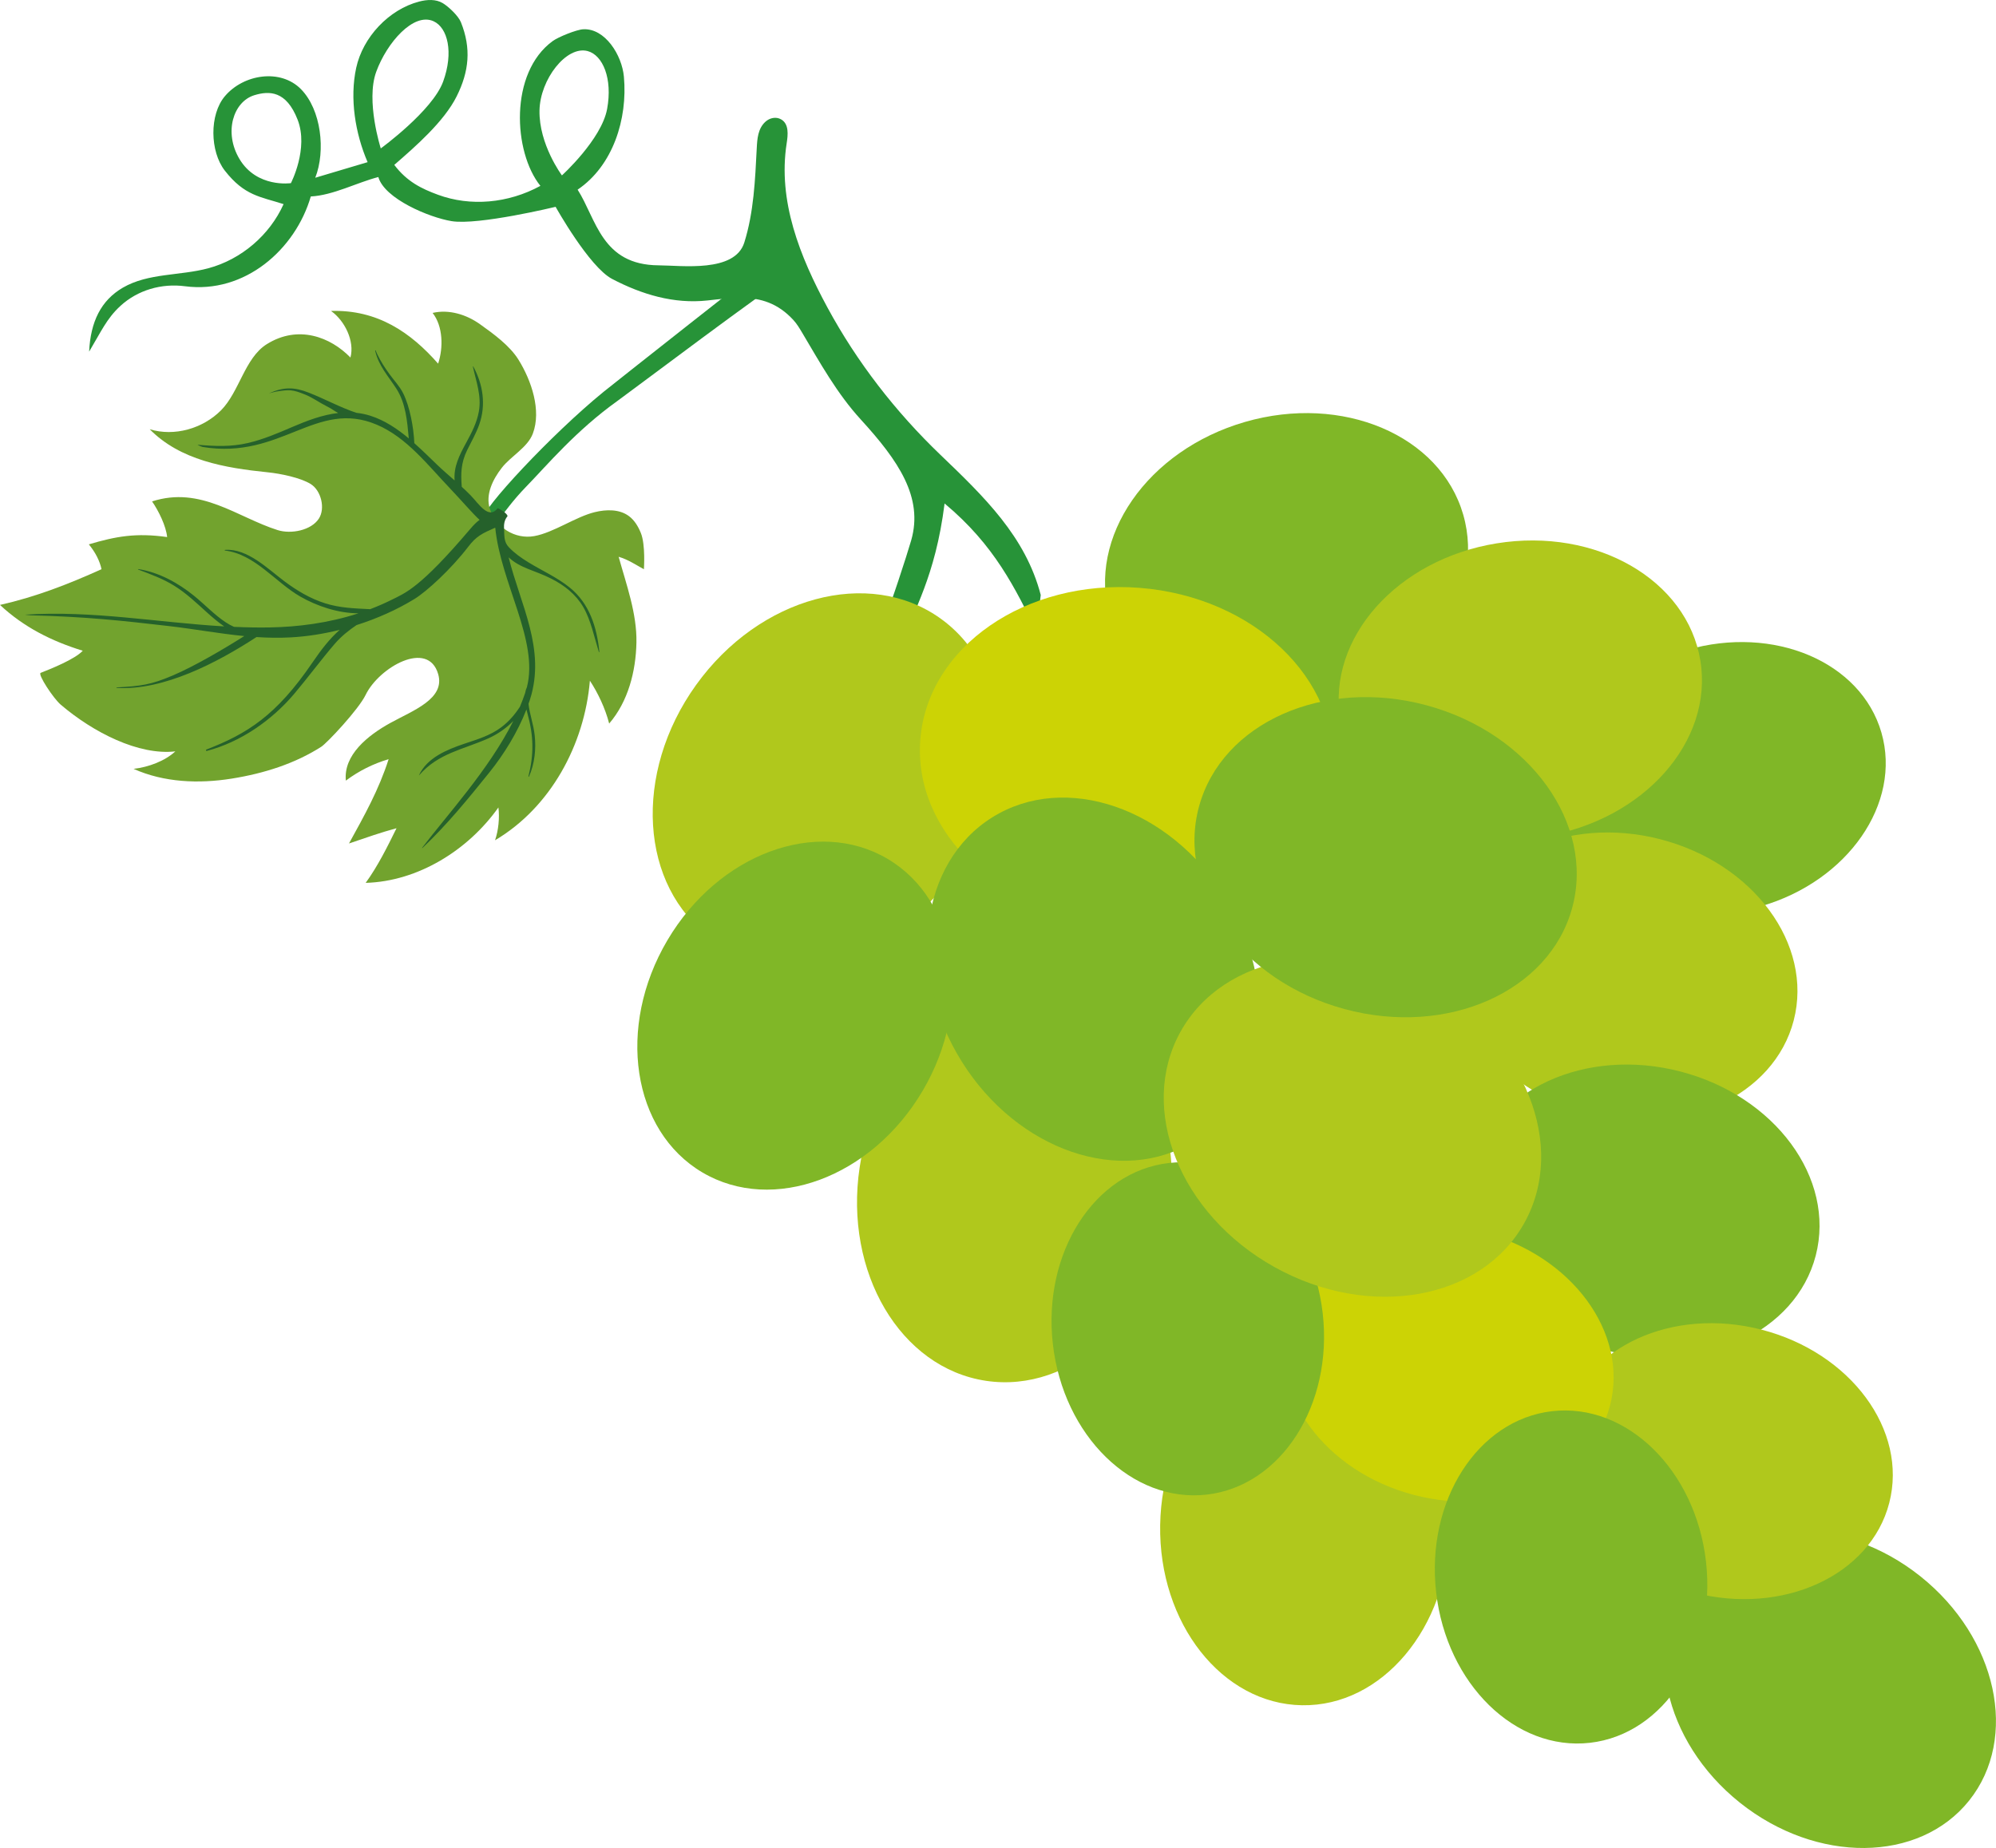 <?xml version="1.0" encoding="UTF-8"?> <svg xmlns="http://www.w3.org/2000/svg" width="6433" height="5957" viewBox="0 0 6433 5957" fill="none"> <g clip-path="url(#clip0)"> <path d="M2538.5 892.846C2489.12 917.616 2031.87 1262.41 1990.62 1291.88C1855.84 1388.17 1762.4 1500.32 1696.68 1567.81C1601.69 1665.38 1600.06 1718.6 1554.5 1675.88C1549.6 1644.48 1778.17 1399.12 1945.09 1263.18C1970.88 1242.17 2471.49 846.886 2493.25 832.293L2538.5 892.846Z" fill="#279338"></path> <path d="M2065.41 1717.99C2056.93 1697.16 2045.01 1676.98 2026.94 1663.58C1996.18 1640.77 1953.7 1641.81 1916.51 1650.96C1855.08 1666.05 1784.09 1716.95 1721.83 1728.1C1659.57 1739.25 1597.85 1700.15 1578.68 1639.86C1564.19 1594.29 1588.05 1545.39 1617.48 1507.71C1646.9 1470.02 1700.66 1442.3 1717.38 1397.5C1745.24 1322.9 1713.16 1227.39 1671.2 1159.71C1642.83 1113.97 1590.54 1076.1 1546.7 1044.87C1502.85 1013.64 1446.7 996.478 1394.28 1008.69C1427.89 1051.64 1429.2 1120.43 1412.05 1172.21C1323.89 1071.64 1216.59 997.649 1066.82 1002.33C1111.33 1033.72 1143.61 1099.92 1129.43 1152.51C1065.33 1086.33 961.03 1046.03 859.736 1109.46C788.785 1153.9 771.417 1263.31 712.339 1322.63C653.558 1381.64 562.153 1407.94 482.483 1383.66C581.219 1483.72 723.936 1508.37 863.774 1522.55C902.881 1526.52 968.257 1539.55 1001.59 1560.38C1034.93 1581.21 1049.03 1638.53 1027.76 1671.58C1003.2 1709.77 938.053 1722.43 894.759 1708.73C764.798 1667.61 646.893 1565.61 490.1 1616.28C511.345 1646.92 535.114 1695.33 538.705 1731.2C438.478 1716.98 373.309 1728.89 286.343 1754.69C307.99 1781.09 321.64 1808.78 327.204 1834.78C219.693 1883.38 115.072 1924.08 -0.033 1949.98C76.62 2021.62 166.477 2066.79 266.749 2097.64C241.661 2124.79 165.49 2155.46 131.064 2168.93C120.579 2173.04 172.006 2251.22 195.557 2271.31C300.522 2360.89 446.738 2435.53 565.136 2422.03C531.937 2452.74 479.489 2472.79 430.528 2478.4C528.358 2522.28 640.205 2526.77 746.088 2509.94C851.97 2493.09 951.325 2461.03 1035.42 2407.14C1054.22 2395.09 1155.68 2286.94 1178.42 2239.97C1221.46 2151.09 1379.79 2060.52 1412.27 2173.13C1435.32 2253 1330.92 2290.21 1258.13 2330.35C1185.34 2370.5 1106.59 2433.61 1114.66 2516.34C1155.99 2485.29 1202.92 2461.75 1252.51 2447.19C1221.17 2545.33 1174.5 2628.67 1124.77 2718.89C1183.3 2699.01 1226.53 2683.7 1277.99 2669.71C1248.97 2728.92 1217.3 2792.55 1178.54 2845.89C1346.99 2841.25 1509.08 2740.38 1606.35 2602.76C1610.54 2636.22 1606.52 2676.68 1595.52 2708.54C1774.18 2602.77 1883.66 2401.09 1901.21 2194.22C1926.82 2233.33 1950.44 2282.28 1963.33 2332.37C2024.19 2261.72 2049.38 2164.33 2051.18 2071.09C2052.98 1977.86 2018.79 1884.6 1993.85 1794.76C2024.37 1803.75 2048.3 1820.11 2075.27 1834.99C2075.27 1835.04 2080.94 1756.17 2065.41 1717.99Z" fill="#72A32E"></path> <path d="M542.652 2017.89C388.692 2000.02 275.961 1988.02 99.735 1983.43C98.37 1983.4 79.007 1981.4 80.28 1981.32C298.847 1967.21 508.008 2006.69 722.549 2019.14C702.106 2005.05 683.431 1988.89 667.887 1974.91C633.426 1943.91 600.663 1912.3 560.983 1887.73C524.573 1865.17 485.088 1850.95 445.247 1835.89C444.352 1835.56 444.96 1834.29 445.797 1834.41C511.942 1844.62 574.141 1878.94 625.58 1920.69C659.811 1948.46 690.176 1981.14 726.988 2005.7C736.039 2011.74 745.044 2016.59 754.107 2020.63C793.041 2022.37 832.148 2023.22 871.575 2022.45C958.966 2020.75 1057.12 2009 1155.29 1976.99C1090.4 1976.81 1022.35 1954.27 968.177 1923.21C887.509 1876.95 821.582 1786.11 724.958 1774.66C723.696 1774.51 723.994 1772.61 725.164 1772.52C797.32 1767.16 862.983 1833.67 916.406 1873.56C957.153 1904 999.621 1929.49 1048.37 1944.89C1096.28 1960.02 1143.54 1961.1 1192.96 1963.68C1216.07 1954.87 1239.09 1944.93 1261.91 1933.58C1306.09 1911.59 1353.37 1896.18 1514.93 1705.86C1527.43 1691.14 1536.31 1682.5 1545.71 1675.81C1527.82 1660.3 1481.39 1606.8 1450.59 1574.58C1379.47 1500.17 1311.11 1410 1214.39 1368.99C1018.7 1286 906.747 1482.3 653.513 1440.85C650.014 1440.28 633.633 1433.35 637.992 1433.73C693.755 1438.59 744.884 1440.78 799.958 1427.83C848.999 1416.29 895.62 1396.32 941.735 1376.48C989.629 1355.86 1039.2 1337.16 1089.87 1331.24C1078.17 1325.18 1070.16 1318.07 1052.73 1309.42C1028.7 1297.49 1007.82 1281.6 982.895 1271.65C943.054 1255.76 934.198 1255.53 892.27 1261.82C885.307 1262.86 865.117 1268.62 867.686 1267.51C914.651 1247.14 947.804 1247.18 995.284 1265.78C1047.61 1286.27 1095.82 1313.1 1148.64 1330.75C1163.54 1332.38 1178.51 1335.34 1193.54 1340.11C1239.41 1354.67 1279.93 1381.8 1317.49 1413.19C1312.55 1358.87 1307.76 1300.03 1277.95 1253.61C1251.59 1212.56 1219.99 1179.31 1209.11 1130.26C1208.91 1129.35 1210.17 1128.61 1210.69 1129.52C1210.69 1129.52 1214.15 1138.31 1215.54 1141.12C1228.66 1167.64 1237.93 1181.78 1255.24 1205.92C1269.98 1226.48 1287.77 1244.57 1299.19 1267.39C1321.03 1311.04 1333.18 1377.83 1335.38 1428.6C1361.46 1451.76 1386.21 1476.43 1410.46 1499.64C1428.42 1516.81 1446.87 1532.66 1465.15 1548.67C1461.94 1504.54 1479.76 1468.72 1503.15 1425.91C1520.37 1394.4 1537.05 1361.87 1543.38 1326.15C1552.34 1275.63 1534.64 1230.23 1524.12 1181.86C1523.97 1181.18 1524.94 1180.59 1525.33 1181.3C1557.05 1239.68 1566.81 1305.07 1544.64 1368.29C1534.46 1397.36 1519.02 1423.53 1505.57 1451.08C1485.49 1492.23 1484.91 1526.58 1488.23 1569.27C1497.86 1578.07 1507.37 1587.06 1516.64 1596.57C1543.38 1624.05 1574.69 1676.23 1604.15 1638.15C1621.29 1645.51 1638.6 1660.5 1635.26 1664.52C1625.62 1676.17 1623.56 1690.18 1624.49 1705.23C1625.84 1727.22 1623.39 1746.43 1639.97 1763.98C1657.88 1782.94 1679.65 1798.24 1701.74 1811.87C1746.51 1839.52 1795.38 1860.84 1836.48 1894.18C1899.75 1945.49 1923.68 2021.58 1931.72 2101.03C1931.82 2102.03 1930.3 2102.25 1930 2101.32C1915.63 2055.2 1904.38 1998.92 1879.72 1956.59C1855.71 1915.37 1818.34 1886.35 1776.62 1865.2C1723.44 1838.22 1677.12 1831.91 1639.33 1796.6C1677.23 1949.22 1759.87 2092.52 1708.24 2254.35C1706.71 2259.15 1705.09 2263.94 1703.41 2268.73C1706.76 2301.57 1719.31 2333.9 1723.25 2369.75C1728.18 2414.56 1723.2 2461.71 1705.01 2503.16C1704.55 2504.21 1702.86 2503.56 1703.14 2502.47C1721.05 2431.14 1719.92 2372.59 1700.42 2301.69C1699.11 2296.93 1697.84 2292.02 1696.65 2287.02C1668.46 2359.71 1624.64 2430.94 1577.14 2489.96C1508.85 2574.82 1440.55 2658.76 1361.38 2733.55C1360.93 2733.97 1360.04 2733.48 1360.42 2732.88C1439.61 2628.43 1575.11 2481.89 1654.46 2323.97C1631.21 2347.73 1603.28 2367.04 1573.08 2380.45C1490.63 2417.09 1413.25 2427.43 1350.68 2499.11C1350.52 2499.3 1350.25 2499.09 1350.34 2498.87C1376.44 2442.64 1439.67 2416.73 1494.94 2397.95C1537.25 2383.58 1579.48 2371.62 1615.71 2344.24C1640.39 2325.6 1659.41 2303.16 1675.65 2278.25C1681.91 2263.44 1687.56 2248.56 1692.57 2233.63C1693.6 2227.17 1695.44 2220.93 1698.23 2215.01C1736.91 2065.57 1613.99 1880.29 1596.13 1700.9C1553.8 1719.51 1535.4 1728.07 1508.99 1762.56C1453.21 1835.43 1374.64 1906.99 1336.02 1930.65C1279.26 1965.43 1215.4 1993.94 1149.05 2014.95C1124.74 2031.39 1100.4 2050.41 1078.58 2075.7C1037.72 2123.05 988.333 2189.39 947.815 2237.07C875.453 2322.27 775.467 2391.98 666.648 2420.51C663.768 2421.27 662.53 2417.19 665.283 2416.12C796.552 2365.21 890.457 2306.76 1006.62 2136.16C1037.49 2090.82 1063.93 2057.63 1094.89 2030.29C1042.49 2043.38 989.331 2051.69 937.548 2054.54C899.497 2056.63 862.776 2055.92 826.641 2053.53C700.42 2135.86 526.833 2226.71 375.993 2217.46C374.915 2217.39 374.858 2215.92 375.936 2215.78C453.105 2211.89 486.671 2207.27 556.681 2177.44C627.163 2147.41 721.998 2091.61 787.11 2050.42C786.881 2050.37 786.652 2050.31 786.422 2050.24C706.03 2042.4 627.369 2027.72 542.652 2017.89Z" fill="#25612B"></path> <path d="M396.009 927.246C477.905 879.622 580.07 889.34 671.556 864.708C777.53 836.175 869.05 758.125 913.973 657.991C839.534 633.898 788.394 631.729 724.612 550.032C676.454 488.354 674.298 369.358 725.036 309.78C785.549 238.717 904.222 220.774 969.793 287.201C1035.35 353.629 1050.15 486.094 1016.05 572.977C1077.75 554.093 1123.06 541.599 1184.77 522.715C1144.8 429.877 1126.59 317.535 1147.99 218.754C1169.4 119.974 1253.31 30.383 1351.14 4.982C1376.31 -1.546 1404.58 -3.267 1426.9 10.064C1445.69 21.285 1477.33 51.24 1485.47 71.547C1519.23 155.643 1512.12 230.113 1471.51 311.122C1430.89 392.131 1339.19 472.108 1270.75 531.503C1311.83 585.758 1358.63 608.256 1411.52 627.771C1515.8 666.24 1637.68 655.868 1741.66 599.135C1653.93 490.098 1641 234.759 1781.2 132.433C1799.28 119.239 1857.71 95.422 1880.07 94.32C1950.07 90.89 2004.46 177.418 2010.81 247.218C2023.26 383.974 1975.38 534.383 1861.66 611.342C1922.24 706.257 1938.74 854.267 2122.82 855.277C2197.33 855.69 2368.27 879.611 2398.88 781.713C2429.5 683.816 2433.73 579.93 2438.97 477.489C2440.51 447.109 2442.82 414.698 2466.61 392.682C2480.46 379.867 2500.99 375.37 2517.39 384.72C2543.29 399.508 2539.72 434.202 2535.36 462.219C2506.53 647.723 2577.53 826.354 2667.02 991.585C2762.51 1167.91 2886.29 1327.41 3031.02 1466.18C3171.45 1600.81 3305.51 1729.79 3354.23 1917.9L3351.55 1940.41C3348.8 1974.06 3346.03 2007.71 3343.28 2041.36C3271.78 1895.55 3205.84 1757.81 3044.36 1622.91C3014.37 1861.92 2942.12 1969.29 2910.88 2067.07C2864.58 2211.99 2877.87 2229.62 2872.81 2381.68C2835.57 2385.59 2832.35 2418.52 2822.8 2360.26C2804.19 2246.71 2803.28 2104.31 2848.97 2000.68C2869.49 1954.13 2922.55 1790.86 2936.66 1742C2976.77 1602.97 2895.05 1484.43 2774.42 1352.45C2697.26 1268.05 2643.19 1169.76 2585.07 1072.06C2576.72 1058.02 2568.28 1043.88 2557.24 1031.83C2506.33 976.338 2450.99 961.045 2391.87 960.115C2355.98 959.553 2318.7 964.28 2280.17 968.525C2171.79 980.457 2068.19 949.021 1972.8 899.138C1898.84 860.463 1790.7 666.676 1790.7 666.676C1790.7 666.676 1541.34 727.034 1455.13 712.796C1383.26 700.922 1239.31 640.736 1219.35 570.671C1151.2 588.19 1073.5 629.641 1001.68 633.301C952.115 803.81 789.162 948.081 596.142 922.691C520.797 912.779 443.892 934.784 387.968 986.228C343.734 1026.92 325.701 1069.24 287.282 1133.46C291.779 1037.53 325.207 968.41 396.009 927.246ZM1956.68 351.426C1974.96 252.909 1942.64 177.647 1893.99 164.649C1825.63 146.384 1740.72 255.743 1738.78 355.923C1736.65 465.661 1811.05 565.394 1811.05 565.394C1811.05 565.394 1938.38 449.931 1956.68 351.426ZM1428.21 263.016C1462.53 168.882 1443.09 89.318 1397.26 68.449C1332.86 39.136 1246.89 137.286 1212.55 231.42C1178.23 325.555 1227.24 478.407 1227.24 478.407C1227.24 478.407 1393.88 357.151 1428.21 263.016ZM937.547 590.359C937.547 590.359 995.593 478.9 959.125 385.58C922.668 292.261 868.041 292.192 819.86 306.843C752.155 327.413 720.448 426.229 771.68 512.332C827.798 606.638 937.547 590.359 937.547 590.359Z" fill="#279338"></path> <path d="M3031.5 1993.91C3262.81 2159.93 3284.95 2524.99 3080.94 2809.31C2876.93 3093.62 2524.03 3189.52 2292.71 3023.51C2061.39 2857.49 2039.26 2492.42 2243.27 2208.11C2447.28 1923.79 2800.18 1827.89 3031.5 1993.91Z" fill="#B0C81C"></path> <path d="M4715.82 1658.74C4789.84 1914.63 4594.94 2195.81 4280.49 2286.79C3966.05 2377.77 3651.14 2244.08 3577.12 1988.2C3503.1 1732.31 3698 1451.12 4012.45 1360.14C4326.89 1269.17 4641.8 1402.85 4715.82 1658.74Z" fill="#80B727"></path> <path d="M6063.68 2361.33C6129.68 2589.48 5955.9 2840.2 5675.53 2921.32C5395.17 3002.44 5114.38 2883.24 5048.38 2655.08C4982.38 2426.93 5156.17 2176.21 5436.53 2095.09C5716.9 2013.97 5997.68 2133.17 6063.68 2361.33Z" fill="#80B727"></path> <path d="M6346.55 5803.9C6185.76 6005.27 5854.81 6008.3 5607.35 5810.67C5359.9 5613.04 5289.64 5289.58 5450.43 5088.21C5611.23 4886.83 5942.18 4883.8 6189.63 5081.43C6437.09 5279.07 6507.34 5602.52 6346.55 5803.9Z" fill="#80B727"></path> <path d="M4196.31 5496.82C3938.66 5492.62 3733.97 5232.49 3739.14 4915.8C3744.3 4599.11 3957.35 4345.79 4215.01 4350C4472.66 4354.2 4677.35 4614.33 4672.18 4931.01C4667.02 5247.7 4453.97 5501.02 4196.31 5496.82Z" fill="#B0C81C"></path> <path d="M3177.69 4451.01C2902.13 4409.74 2719.85 4101.72 2770.57 3763.03C2821.28 3424.33 3085.78 3183.22 3361.34 3224.49C3636.9 3265.76 3819.17 3573.78 3768.46 3912.47C3717.74 4251.17 3453.25 4492.28 3177.69 4451.01Z" fill="#B0C81C"></path> <path d="M2263.99 3779.45C2036.81 3645.46 1986.12 3310.48 2150.77 3031.25C2315.42 2752.02 2633.07 2634.28 2860.25 2768.28C3087.43 2902.27 3138.12 3237.25 2973.47 3516.48C2808.82 3795.71 2491.17 3913.45 2263.99 3779.45Z" fill="#80B727"></path> <path d="M5480.3 2129.96C5522.47 2390.81 5296.8 2644.29 4976.25 2696.11C4655.7 2747.94 4361.66 2578.5 4319.5 2317.64C4277.33 2056.79 4503 1803.31 4823.55 1751.48C5144.09 1699.66 5438.13 1869.1 5480.3 2129.96Z" fill="#B0C81C"></path> <path d="M4295.42 2487.79C4272.05 2786.51 3955.54 3005.38 3588.46 2976.66C3221.39 2947.94 2942.76 2682.5 2966.13 2383.78C2989.49 2085.06 3306.01 1866.19 3673.08 1894.91C4040.16 1923.63 4318.79 2189.07 4295.42 2487.79Z" fill="#CCD305"></path> <path d="M5781.11 3289C5717.86 3533.57 5422.94 3668.81 5122.39 3591.07C4821.85 3513.32 4629.48 3252.03 4692.74 3007.46C4755.99 2762.89 5050.91 2627.64 5351.45 2705.39C5652 2783.13 5844.36 3044.42 5781.11 3289Z" fill="#B0C81C"></path> <path d="M5852.09 4047.05C5787.8 4295.65 5488.04 4433.11 5182.56 4354.09C4877.07 4275.07 4681.55 4009.48 4745.84 3760.89C4810.13 3512.3 5109.89 3374.84 5415.38 3453.86C5720.86 3532.88 5916.38 3798.46 5852.09 4047.05Z" fill="#80B727"></path> <path d="M6088.93 4844.68C6028.4 5078.71 5746.2 5208.13 5458.61 5133.73C5171.01 5059.34 4986.94 4809.31 5047.47 4575.27C5108 4341.24 5390.2 4211.82 5677.79 4286.22C5965.38 4360.61 6149.46 4610.64 6088.93 4844.68Z" fill="#B0C81C"></path> <path d="M5189.12 4530.27C5128.6 4764.31 4846.39 4893.72 4558.8 4819.33C4271.21 4744.94 4087.14 4494.91 4147.66 4260.87C4208.19 4026.83 4490.4 3897.42 4777.99 3971.81C5065.58 4046.21 5249.65 4296.24 5189.12 4530.27Z" fill="#CCD305"></path> <path d="M5124.2 5617.87C4884.03 5645.16 4662.14 5427.98 4628.6 5132.78C4595.06 4837.59 4762.57 4576.15 5002.75 4548.86C5242.92 4521.57 5464.81 4738.75 5498.35 5033.95C5531.89 5329.15 5364.38 5590.58 5124.2 5617.87Z" fill="#80B727"></path> <path d="M3888.95 4817.84C3648.78 4845.14 3426.89 4627.96 3393.35 4332.76C3359.81 4037.56 3527.32 3776.13 3767.49 3748.83C4007.67 3721.54 4229.56 3938.72 4263.09 4233.92C4296.63 4529.12 4129.12 4790.55 3888.95 4817.84Z" fill="#80B727"></path> <path d="M3849.41 3678.25C3614.9 3824.55 3279.06 3709.49 3099.27 3421.26C2919.49 3133.02 2963.85 2780.76 3198.36 2634.46C3432.86 2488.16 3768.71 2603.22 3948.49 2891.45C4128.27 3179.69 4083.91 3531.95 3849.41 3678.25Z" fill="#80B727"></path> <path d="M4912.79 3942.26C4774.18 4191.21 4413.83 4254.91 4107.91 4084.55C3801.99 3914.19 3666.36 3574.27 3804.96 3325.32C3943.57 3076.38 4303.93 3012.67 4609.84 3183.03C4915.76 3353.4 5051.4 3693.31 4912.79 3942.26Z" fill="#B0C81C"></path> <path d="M5067.15 2926.15C4993.9 3196.46 4665.24 3342.6 4333.07 3252.56C4000.91 3162.53 3791.02 2870.41 3864.27 2600.1C3937.53 2329.79 4266.19 2183.65 4598.35 2273.68C4930.52 2363.72 5140.41 2655.84 5067.15 2926.15Z" fill="#80B727"></path> </g> <defs> <clipPath id="clip0"> <rect width="6433" height="5957" fill="white" transform="matrix(-1 0 0 1 6433 0)"></rect> </clipPath> </defs> </svg> 